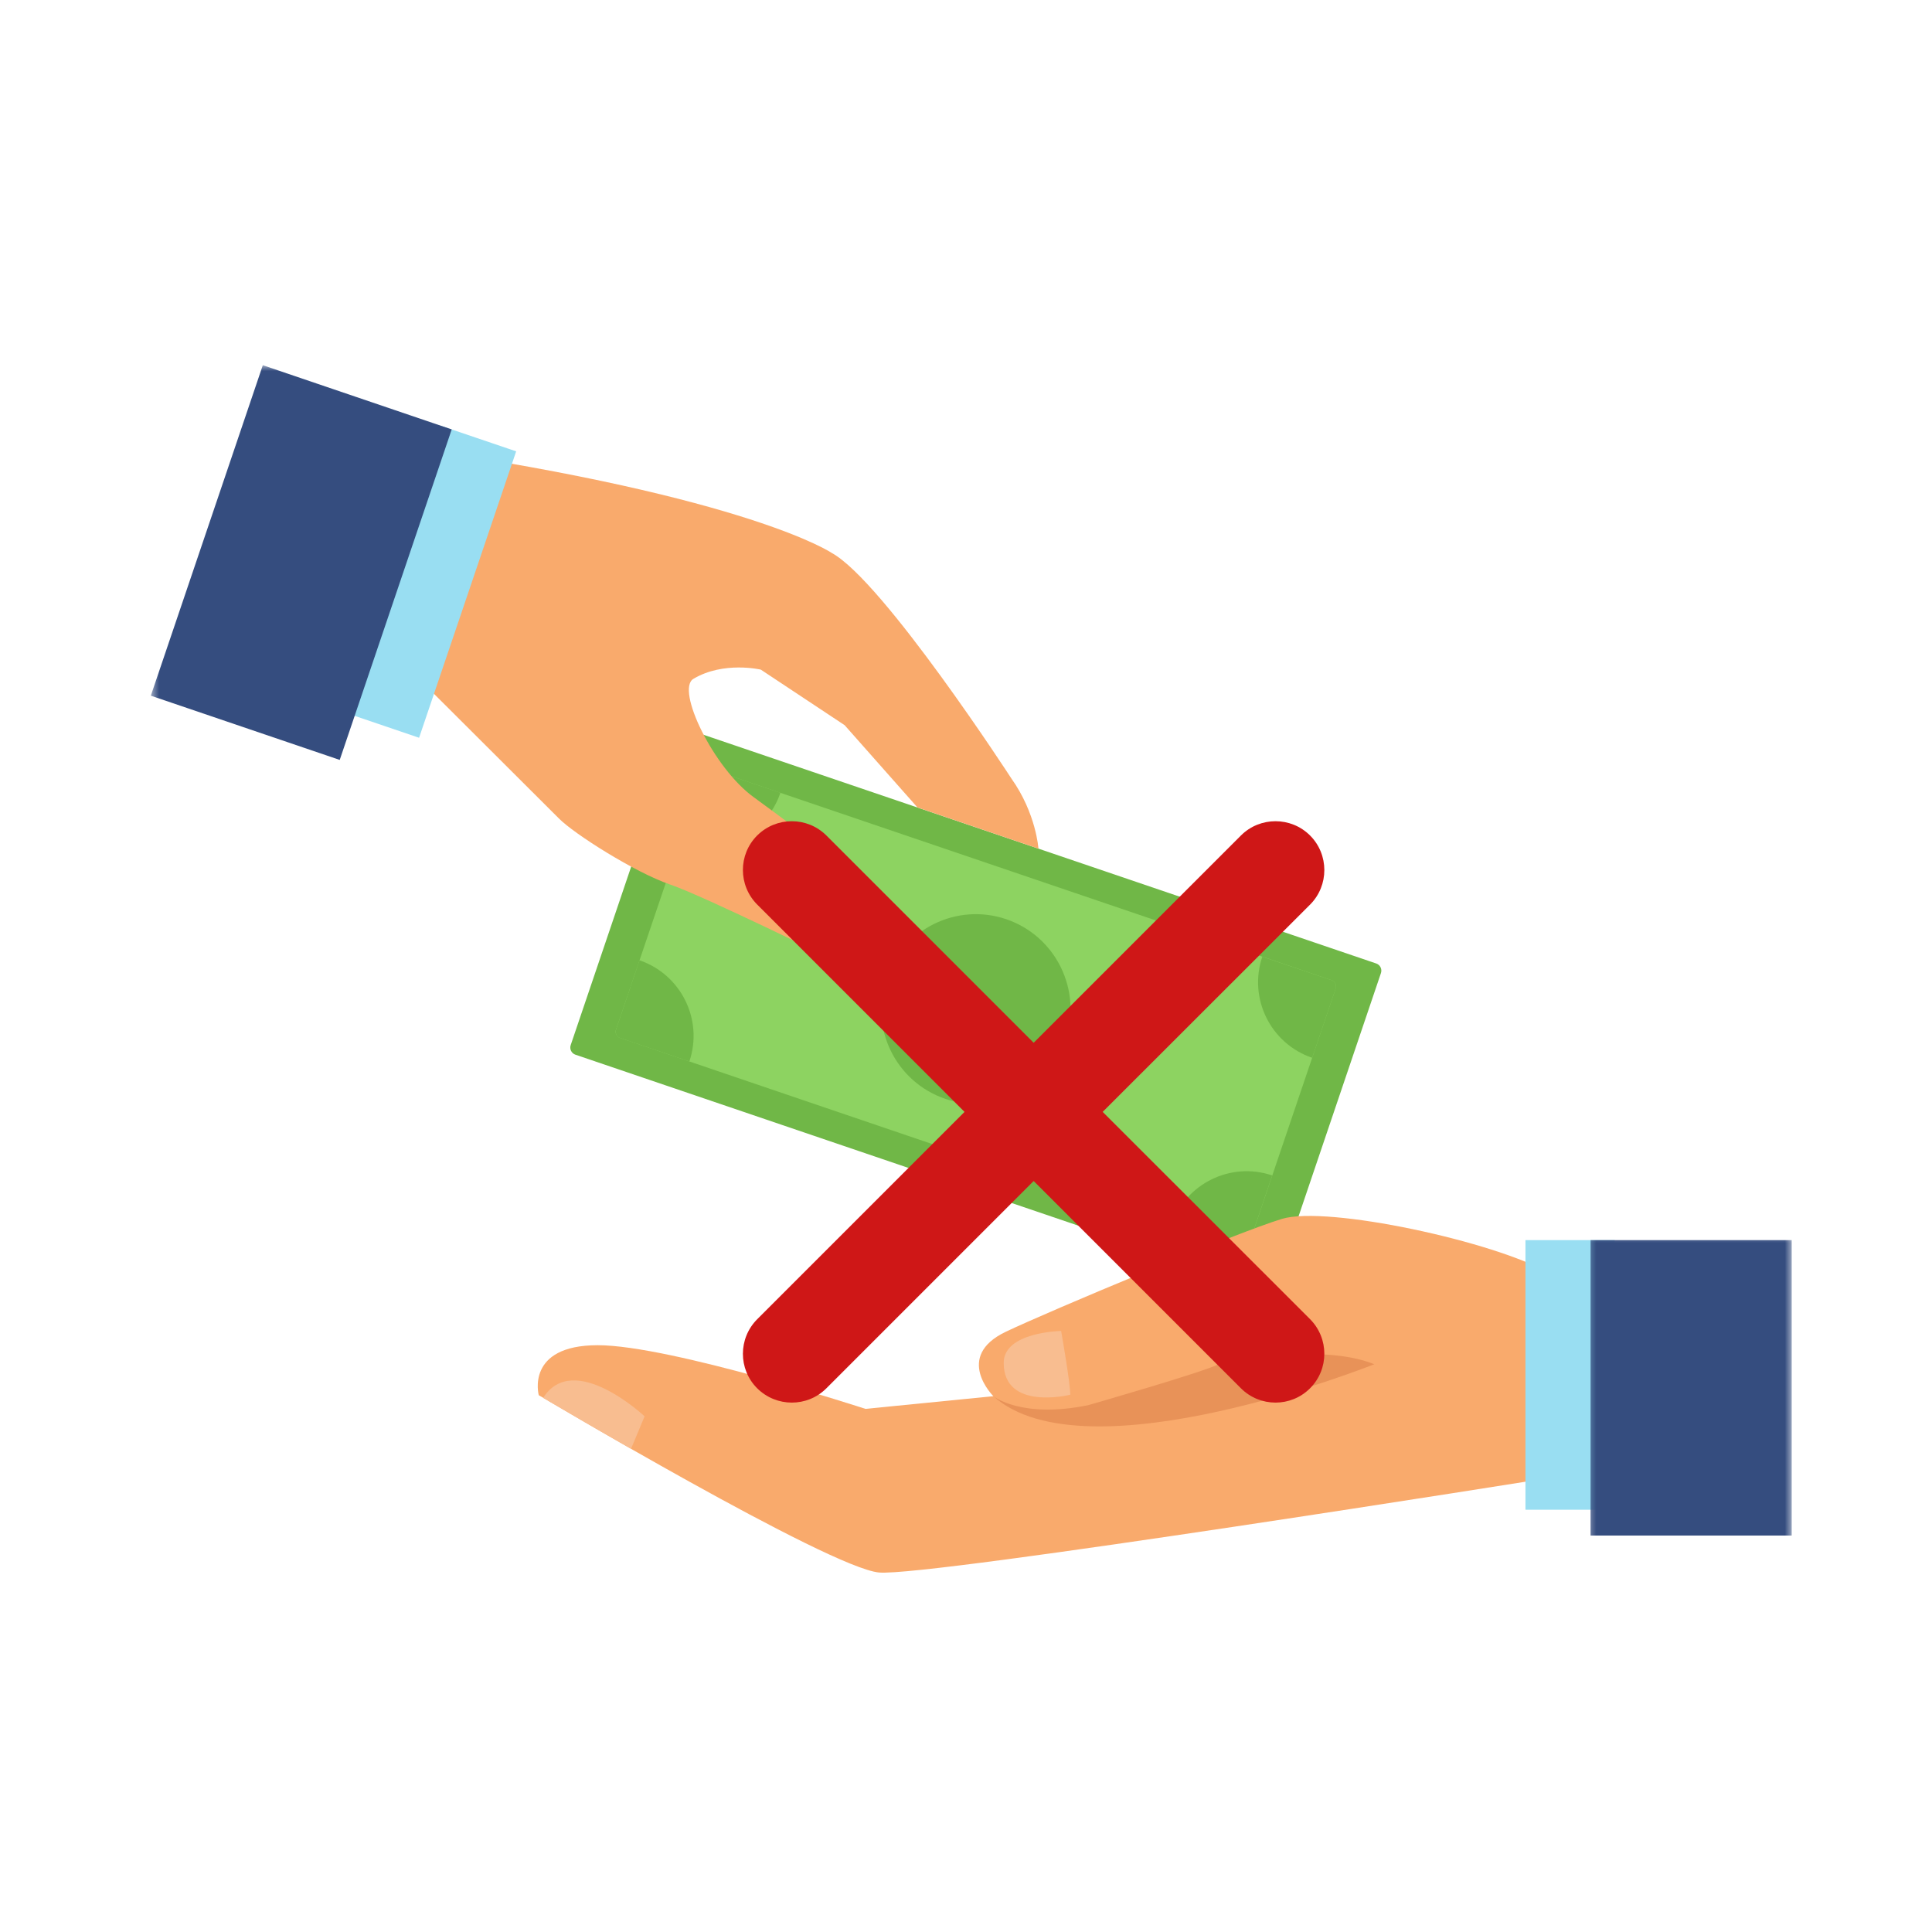 <svg width="164" height="164" viewBox="0 0 164 164" fill="none" xmlns="http://www.w3.org/2000/svg">
<rect width="164" height="164" fill="white"/>
<path d="M108.265 109.049C108.152 109.389 107.784 109.569 107.453 109.455L48.841 89.527C48.51 89.414 48.33 89.045 48.444 88.715L57.411 62.257C57.515 61.927 57.883 61.747 58.214 61.86L116.826 81.788C117.157 81.902 117.336 82.261 117.223 82.601L108.265 109.049Z" fill="#70B747"/>
<path d="M105.998 105.685C105.904 105.968 105.582 106.11 105.28 106.006L52.658 88.11C52.356 88.015 52.195 87.704 52.281 87.429L59.679 65.621C59.764 65.347 60.085 65.205 60.388 65.309L113.009 83.196C113.312 83.3 113.472 83.612 113.387 83.886L105.998 105.685Z" fill="#8DD361"/>
<path d="M90.445 88.242C89.018 92.456 84.454 94.715 80.25 93.278C76.045 91.852 73.796 87.278 75.223 83.064C76.65 78.859 81.213 76.601 85.418 78.028C89.623 79.464 91.872 84.037 90.445 88.242Z" fill="#70B747"/>
<path d="M59.68 65.621L57.667 71.536C61.21 72.736 65.047 70.837 66.247 67.294L60.388 65.309C60.086 65.205 59.765 65.347 59.68 65.621Z" fill="#70B747"/>
<path d="M52.611 88.1L58.517 90.104C59.717 86.56 57.818 82.724 54.284 81.514L52.299 87.382C52.195 87.685 52.337 88.006 52.611 88.1Z" fill="#70B747"/>
<path d="M113.389 83.886L111.386 89.792C107.852 88.592 105.952 84.746 107.152 81.212L113.011 83.196C113.313 83.3 113.474 83.612 113.389 83.886Z" fill="#70B747"/>
<path d="M105.328 106.025L99.422 104.012C100.622 100.478 104.459 98.579 107.993 99.779L106.008 105.647C105.904 105.949 105.602 106.11 105.328 106.025Z" fill="#70B747"/>
<path d="M85.853 66.084C85.853 66.084 74.977 49.321 70.593 46.931C70.593 46.931 63.648 42.216 35.395 38.077L30.482 52.562C30.482 52.562 46.13 68.153 47.434 69.466C48.728 70.789 53.934 74.078 56.873 75.079C59.802 76.081 71.198 81.703 71.198 81.703C71.198 81.703 73.844 82.601 75.355 80.437C76.253 79.161 76.329 78.311 75.639 77.347C75.639 77.347 74.855 75.571 63.969 67.662C60.577 65.205 57.346 58.534 58.857 57.627C61.418 56.096 64.583 56.843 64.583 56.843L71.698 61.558L77.878 68.54L88.149 72.037C88.149 72.037 87.96 69.051 85.853 66.084Z" fill="#F9AA6C"/>
<path d="M71.556 74.862L68.646 78.869C68.646 78.869 71.934 81.392 73.588 79.974C75.657 78.198 73.626 76.223 71.556 74.862Z" fill="#F8BD90"/>
<path d="M29.122 60.433L35.575 62.626L43.815 38.313L37.361 36.121L29.122 60.433Z" fill="#99DEF2"/>
<mask id="mask0_204_5753" style="mask-type:luminance" maskUnits="userSpaceOnUse" x="12" y="31" width="29" height="35">
<path d="M12.7 31H40.159V65.801H12.7V31Z" fill="white"/>
</mask>
<g mask="url(#mask0_204_5753)">
<path d="M28.838 64.506L12.803 59.054L22.309 31L38.344 36.452L28.838 64.506Z" fill="#354D7F"/>
</g>
<path d="M74.619 133.484C70.386 133.097 45.733 118.432 45.733 118.432C45.733 118.432 44.581 114.189 50.741 114.189C56.902 114.189 73.466 119.594 73.466 119.594L84.323 118.517C84.323 118.517 80.959 115.172 85.363 113.055C88.982 111.326 104.969 104.627 108.825 103.464C112.67 102.312 126.929 105.392 131.549 108.094V125.452C131.549 125.452 78.862 133.862 74.619 133.484Z" fill="#F9AA6C"/>
<path d="M90.076 112.98C90.076 112.98 90.851 117.364 90.851 118.394C90.851 118.394 85.191 119.802 85.201 115.682C85.201 113.055 90.076 112.98 90.076 112.98Z" fill="#F8BD90"/>
<path d="M84.322 118.517C84.322 118.517 86.684 120.444 92.363 119.282C92.363 119.282 102.275 116.438 103.428 115.805C103.428 115.805 111.904 113.868 116.657 115.805C116.657 115.805 92.174 125.585 84.322 118.517Z" fill="#E89258"/>
<path d="M53.566 122.986L54.718 120.227C54.718 120.227 48.69 114.577 46.11 118.659C47.102 119.245 49.984 120.936 53.566 122.986Z" fill="#F8BD90"/>
<path d="M137.068 128.155H129.49V105.269H137.068V128.155Z" fill="#99DEF2"/>
<mask id="mask1_204_5753" style="mask-type:luminance" maskUnits="userSpaceOnUse" x="134" y="104" width="19" height="28">
<path d="M134.497 104.504H152.185V131.112H134.497V104.504Z" fill="white"/>
</mask>
<g mask="url(#mask1_204_5753)">
<path d="M152.091 130.347H135.017V105.269H152.091V130.347Z" fill="#354D7F"/>
</g>
<path fill-rule="evenodd" clip-rule="evenodd" d="M93.602 94.384L111.206 76.79C112.822 75.174 112.822 72.538 111.206 70.922C109.59 69.306 106.954 69.306 105.338 70.922L87.744 88.516L70.15 70.922C68.525 69.306 65.898 69.306 64.273 70.922C62.657 72.538 62.657 75.165 64.282 76.79L81.876 94.384L64.282 111.978C62.657 113.603 62.657 116.23 64.273 117.846C65.898 119.462 68.525 119.471 70.15 117.846L87.744 100.252L105.338 117.846C106.954 119.462 109.581 119.471 111.206 117.846C112.822 116.23 112.822 113.603 111.206 111.978L93.602 94.384Z" fill="#CF1717"/>
</svg>
